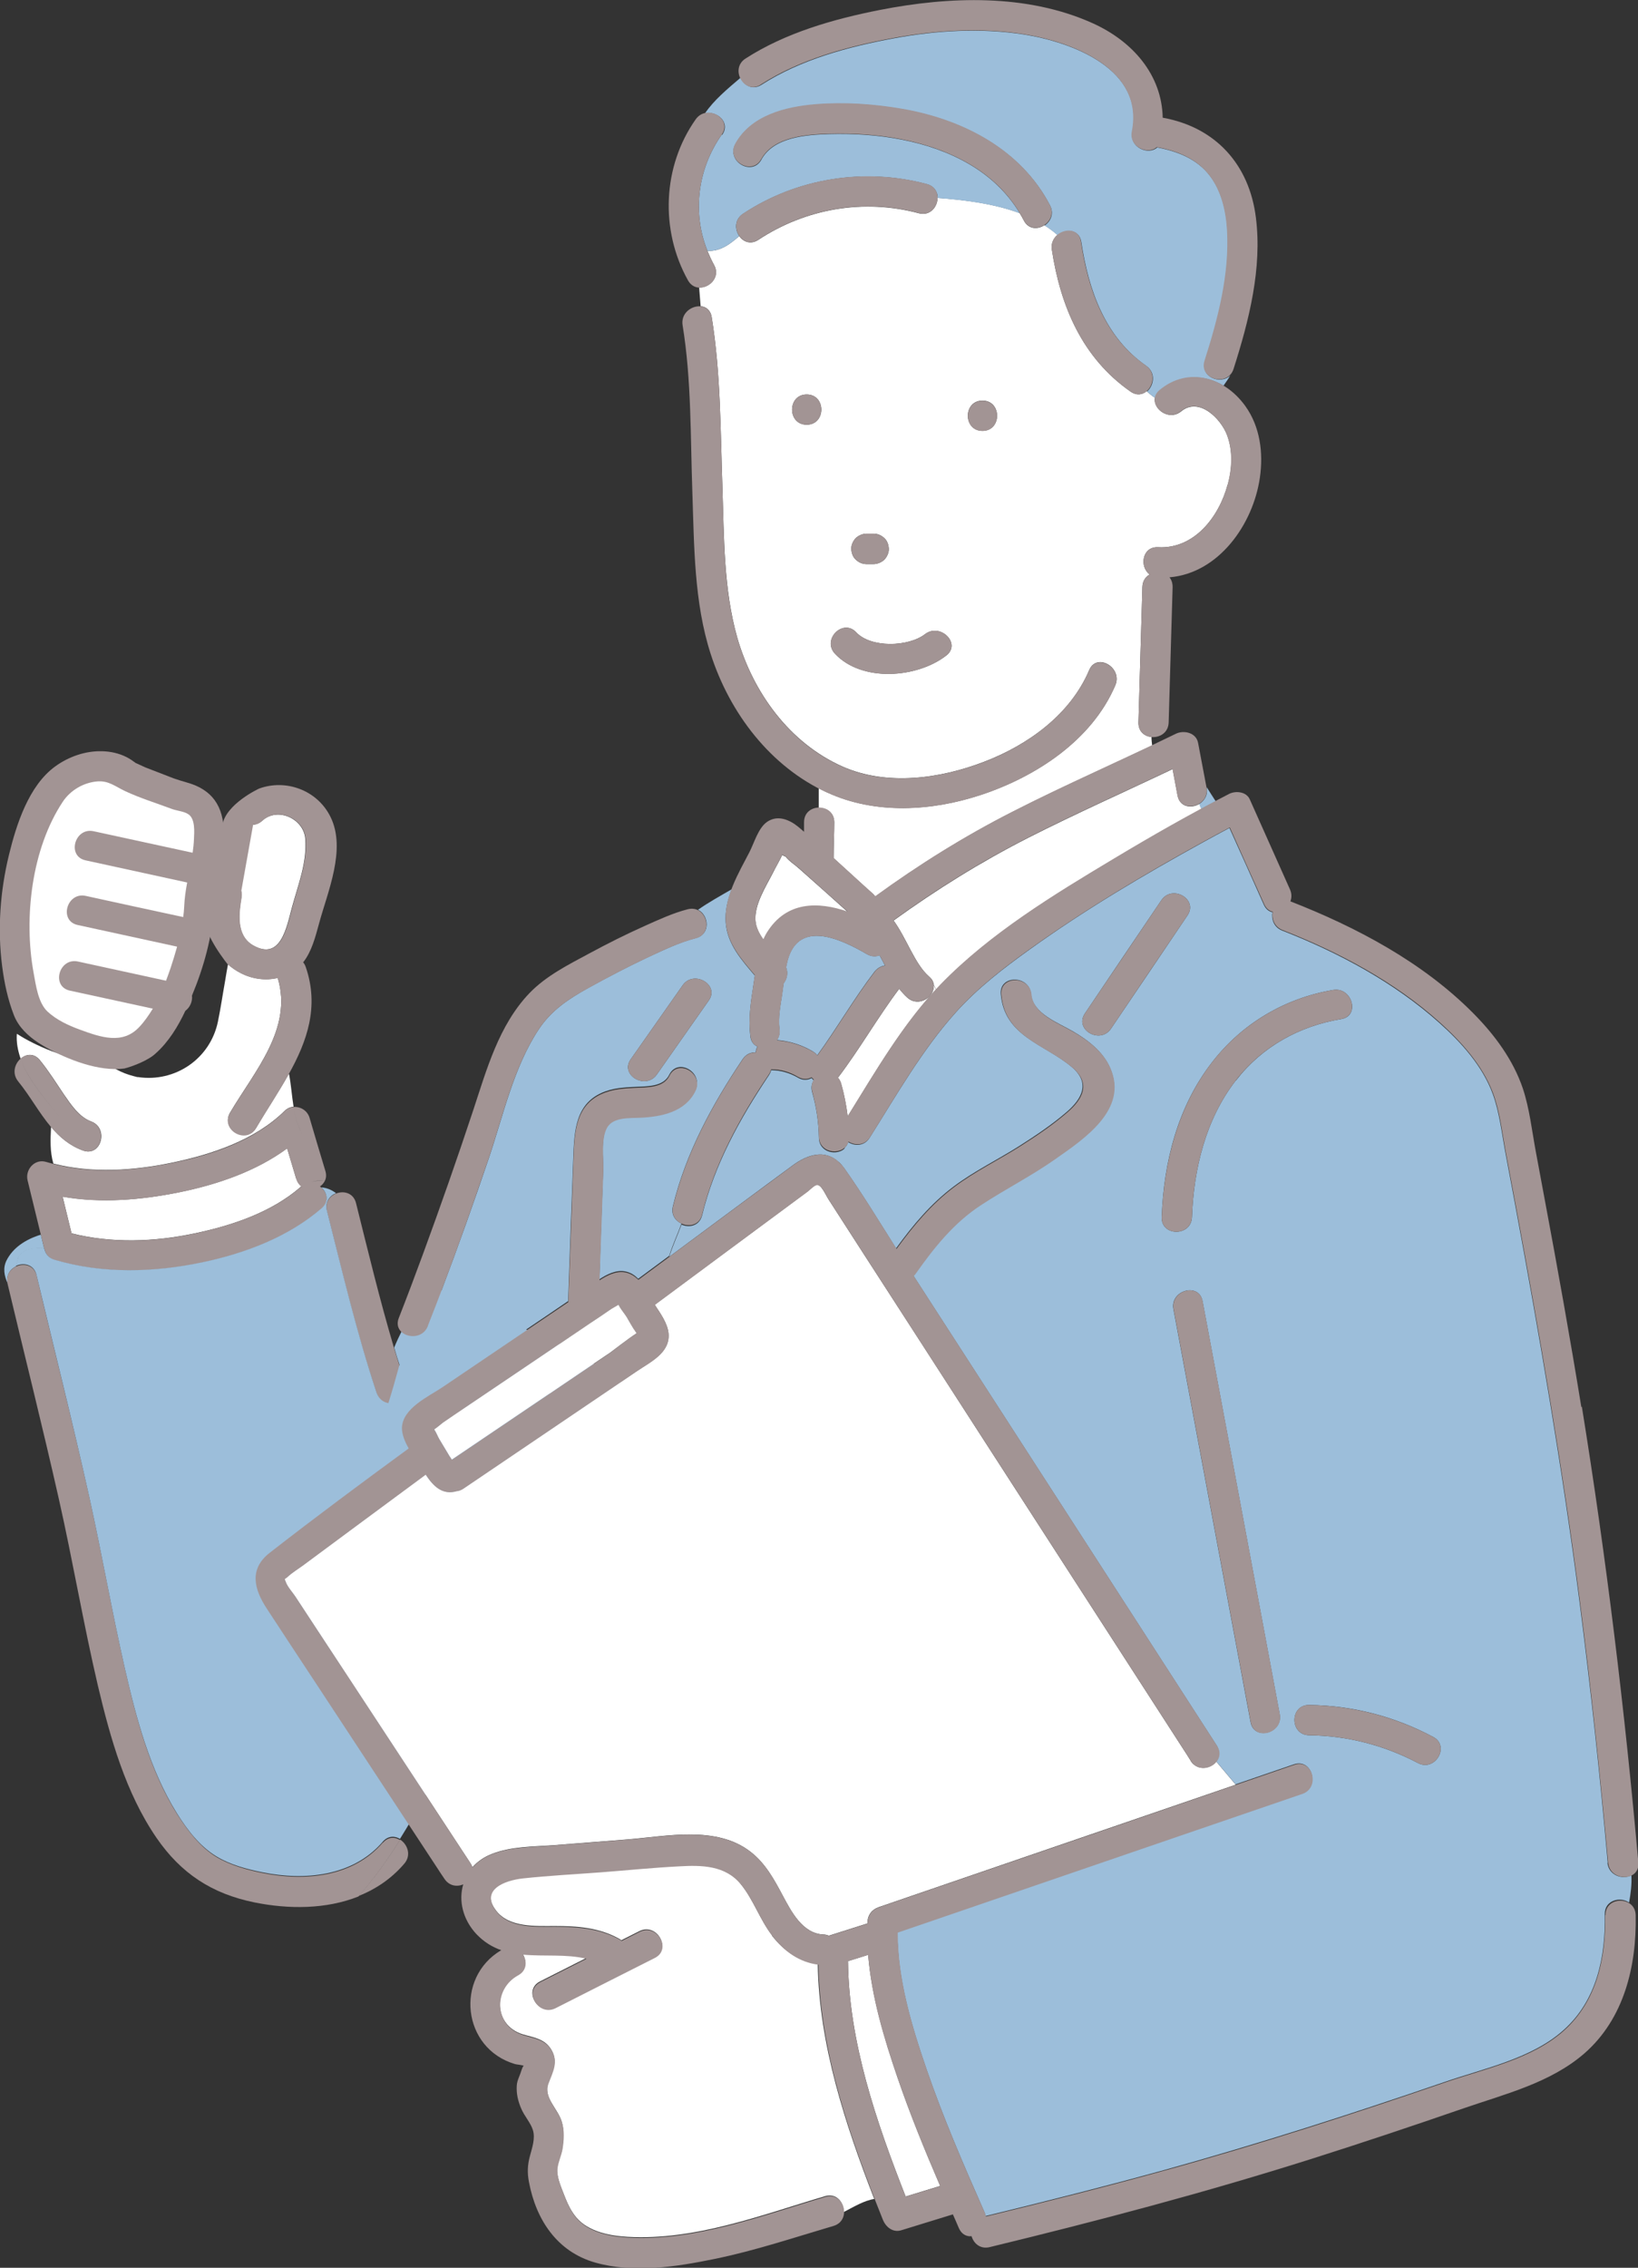 <?xml version="1.0" encoding="UTF-8"?>
<svg id="_レイヤー_3" data-name="レイヤー_3" xmlns="http://www.w3.org/2000/svg" viewBox="0 0 99.15 137.17">
  <rect x="0" y="0" width="99.15" height="137.17" fill="#333333" stroke="none"/>
  <defs>
    <style>
      .cls-1 {
        fill: #9cbeda;
      }

      .cls-2 {
        fill: #a29494;
      }

      .cls-3 {
        fill: #fff;
      }
    </style>
  </defs>
  <g>
    <path class="cls-3" d="M14.59,53.87c.03.13.04.26.02.41-.15.92-.35,2.3.7,2.9,1.68.96,2.04-1.1,2.35-2.25.37-1.38.93-2.73.82-4.19-.09-1.21-1.67-1.95-2.61-1.1-.18.17-.39.24-.59.25-.24,1.33-.47,2.65-.71,3.98Z"/>
    <path class="cls-3" d="M13.92,67.31c1.47-2.5,3.82-5.08,2.89-8.16-.73.17-1.52.07-2.21-.28-.31-.15-.57-.34-.8-.54-.06.33-.12.65-.17.98-.15.83-.27,1.67-.44,2.49-.47,2.25-2.59,3.68-4.83,3.35-.04,0-.08,0-.12-.02-.06-.01-.11-.03-.16-.04-.74-.19-1.37-.54-1.86-1.01-1.57.21-3.48-.57-4.72-1.26-.16-.09-.32-.19-.48-.29-.04.52.06,1.02.23,1.51.32-.29.8-.36,1.16.08.54.66.98,1.37,1.46,2.08.42.61.92,1.36,1.64,1.63,1.1.4.62,2.17-.49,1.76-.82-.3-1.42-.82-1.93-1.43-.04.76-.07,1.51.14,2.22,2.31.6,4.85.43,7.16-.05,2.42-.5,5.03-1.36,6.83-3.13.16-.16.35-.24.55-.26-.11-.67-.15-1.35-.28-2-.62,1.11-1.35,2.19-1.98,3.27-.6,1.02-2.18.09-1.58-.92Z"/>
    <path class="cls-1" d="M.97,76.59c.05-.17.1-.35.14-.52.27-.54.93-.58,1.56-.57,0-.01-.01-.03-.01-.04-.06-.26-.13-.52-.19-.78-.93.29-1.69.79-2.08,1.57-.22.45-.14.92.08,1.39,0,0,0,0,0-.01-.12-.5.15-.87.51-1.04Z"/>
    <path class="cls-3" d="M17.93,71.3c-.18-.61-.37-1.23-.55-1.84-1.89,1.39-4.25,2.19-6.51,2.65-2.29.47-4.75.68-7.08.27.18.74.36,1.48.54,2.22,2.43.61,5.01.52,7.46,0,2.25-.47,4.64-1.27,6.4-2.8.02-.02.04-.03.06-.05-.14-.1-.25-.26-.31-.47Z"/>
    <path class="cls-2" d="M13.8,58.34c.22.2.49.38.8.54.7.35,1.48.45,2.21.28.93,3.07-1.42,5.66-2.89,8.16-.6,1.02.98,1.94,1.58.92.64-1.08,1.37-2.16,1.98-3.27-.03-.14-.06-.28-.1-.42.04.14.07.28.1.42,1.11-1.99,1.85-4.08,1.03-6.47-.04-.12-.09-.21-.16-.29.52-.66.74-1.54.96-2.34.52-1.93,1.66-4.49.7-6.45-.81-1.65-2.73-2.31-4.33-1.72,0,0-2,.92-2.22,2.2s-.87,4.74-1.02,5.67,1.36,2.78,1.36,2.78ZM15.3,49.89c.2,0,.4-.08.59-.25.94-.85,2.52-.12,2.61,1.1.11,1.46-.46,2.81-.82,4.19-.31,1.15-.67,3.21-2.35,2.25-1.06-.61-.85-1.98-.7-2.9.02-.15.01-.29-.02-.41.24-1.33.47-2.65.71-3.98Z"/>
    <path class="cls-2" d="M19.36,71.77c.14-.09.25-.22.32-.38-.27,0-.55.03-.83.1v.73-.73c.28-.08.56-.11.83-.1.07-.16.08-.36.01-.58-.32-1.06-.64-2.13-.95-3.19-.13-.45-.56-.7-.98-.66.09.55.24,1.09.53,1.61-.29-.51-.44-1.06-.53-1.61-.2.02-.39.1-.55.26-1.8,1.78-4.4,2.64-6.83,3.13-2.32.47-4.85.65-7.16.05.09.31.24.62.45.92-.21-.3-.35-.6-.45-.92-.15-.04-.29-.08-.43-.12-.69-.21-1.28.47-1.12,1.12.27,1.09.53,2.18.8,3.28.38-.12.78-.2,1.21-.26-.42.05-.83.14-1.21.26.06.26.13.52.19.78.01.05.03.1.05.15.07.27.26.51.61.61,2.9.86,6.02.77,8.95.15,2.57-.54,5.2-1.53,7.21-3.27.5-.44.31-1.04-.12-1.34ZM18.19,71.81c-1.76,1.53-4.16,2.32-6.4,2.8-2.45.52-5.02.6-7.46,0-.18-.74-.36-1.48-.54-2.22,2.33.41,4.8.19,7.08-.27,2.26-.46,4.62-1.26,6.51-2.65.18.61.37,1.23.55,1.84.06.21.18.36.31.47-.02.02-.04.03-.06.05Z"/>
    <path class="cls-2" d="M24.56,83.79c-.25-.75-.48-1.5-.71-2.26-.25.59-.46,1.2-.62,1.85.16-.64.37-1.26.62-1.85-.86-2.89-1.57-5.84-2.3-8.76-.29-1.14-2.05-.66-1.76.49.92,3.68,1.8,7.42,3.01,11.02.37,1.11,2.14.63,1.76-.49Z"/>
    <path class="cls-2" d="M24.47,112.73c.45-.52.19-1.18-.25-1.46-.74,1.18-1.56,2.33-2.51,3.41,1.04-.41,1.99-1.05,2.76-1.95Z"/>
    <path class="cls-2" d="M23.18,111.44c-1.8,2.1-4.71,2.37-7.29,1.85-.94-.19-1.93-.46-2.76-.95-1.01-.6-1.78-1.63-2.4-2.6-1.66-2.64-2.47-5.76-3.16-8.77-.78-3.42-1.38-6.88-2.14-10.31-1-4.52-2.15-9-3.21-13.5-.27-1.14-2.03-.66-1.76.49,0,0,0,0,0,.01.32.69.95,1.36,1.38,1.9-.43-.54-1.06-1.21-1.38-1.9,1.03,4.33,2.12,8.65,3.1,13,.85,3.76,1.49,7.57,2.37,11.32.75,3.16,1.68,6.47,3.54,9.18,1.49,2.17,3.37,3.39,5.93,3.91,2.07.42,4.35.42,6.3-.36.95-1.08,1.77-2.23,2.51-3.41-.31-.2-.72-.21-1.04.17Z"/>
    <path class="cls-2" d="M5.5,67.83c-.73-.27-1.23-1.02-1.64-1.63-.48-.7-.92-1.42-1.46-2.08-.35-.43-.83-.37-1.16-.08.49,1.35,1.64,2.59,2.43,3.61-.79-1.02-1.94-2.25-2.43-3.61-.36.32-.52.9-.14,1.37.72.88,1.26,1.9,1.98,2.75.02-.35.04-.71.04-1.07,0,.36-.02.71-.04,1.07.51.61,1.11,1.12,1.93,1.43,1.11.41,1.58-1.36.49-1.76Z"/>
  </g>
  <g>
    <path class="cls-1" d="M45.43,62.73c-.15-1.07.02-2.12.18-3.18.03-.18.05-.36.08-.54-.81-.95-1.67-1.91-1.76-3.21-.05-.68.11-1.36.36-2.01-.69.4-1.4.79-2.04,1.24.66.32.78,1.48-.13,1.71-1.02.26-2.01.75-2.97,1.19-1.2.57-2.37,1.18-3.53,1.82-1.2.67-2.24,1.35-3.01,2.51-1.53,2.31-2.15,5.23-3.03,7.82-.91,2.68-1.86,5.35-2.86,7.99-.19-.16-.38-.35-.55-.57-.9,1.29-1.72,2.58-2.31,4.01.1.35.21.7.32,1.04-.21.78-.43,1.55-.67,2.32-.3-.05-.58-.25-.71-.62-1.2-3.6-2.08-7.34-3.01-11.02-.13-.52.17-.91.55-1.06-.25-.19-.54-.32-.89-.35.36.32.48.86.02,1.26-2.01,1.74-4.64,2.73-7.21,3.27-2.94.62-6.05.71-8.95-.15-.35-.1-.54-.34-.61-.61-.01-.03-.03-.07-.04-.11-.62-.01-1.29.03-1.56.57-.04.17-.1.35-.14.52.47-.22,1.1-.09,1.25.55,1.07,4.5,2.21,8.99,3.21,13.5.76,3.43,1.36,6.89,2.14,10.31.69,3.01,1.51,6.13,3.16,8.77.61.98,1.39,2,2.4,2.6.83.5,1.82.76,2.76.95,2.57.52,5.49.25,7.29-1.85.32-.37.73-.36,1.04-.17,2.23-3.55,3.79-7.46,6.34-11.07,2.56-3.29,4.57-6.4,6.58-9.69,1.1-1.83,3.29-3.84,2.19-5.12-1.89-2.29-4.58-3.69-7.47-4.93.85-.57,1.7-1.15,2.54-1.72.1-2.87.2-5.75.31-8.62.06-1.67.12-3.4,1.93-4.06.68-.25,1.41-.26,2.12-.29.65-.03,1.44-.07,1.76-.72.52-1.06,2.1-.13,1.58.92-.62,1.27-2.05,1.56-3.34,1.62-.65.03-1.62-.06-2,.58-.4.67-.22,1.91-.24,2.67-.08,2.19-.16,4.39-.23,6.58.49-.32,1.02-.57,1.54-.48.34.06.6.23.81.45.63-.46,1.25-.93,1.88-1.39.2-.66.51-1.31.74-1.95-.37-.17-.64-.54-.52-1.04.78-3.23,2.38-6.16,4.22-8.9.21-.31.5-.43.79-.41.01-.13.05-.25.11-.36-.22-.09-.38-.28-.43-.6ZM42.9,60.52c-1.05,1.49-2.09,2.98-3.14,4.47-.67.96-2.26.04-1.58-.92,1.05-1.49,2.09-2.98,3.14-4.47.67-.96,2.26-.04,1.58.92Z"/>
    <path class="cls-3" d="M72.59,48.63c-.48.29-1.18.19-1.31-.51-.1-.53-.2-1.07-.3-1.6-2.92,1.39-5.88,2.7-8.75,4.16-2.85,1.45-5.55,3.13-8.14,5,.8,1.1,1.28,2.63,2.14,3.38.05.05.1.09.14.14-.14-.38-.28-.77-.57-1.06.29.29.42.68.57,1.06.1.12.14.26.16.39.04.09.09.18.14.27.09-.1.18-.2.28-.3,2.99-3.08,6.84-5.42,10.5-7.61,1.74-1.04,3.5-2.05,5.28-3.02-.05-.1-.09-.2-.12-.3Z"/>
    <path class="cls-3" d="M51.31,67.53c1.63-2.62,3.24-5.41,5.35-7.67-.05-.09-.1-.17-.14-.27.07.69-.89,1.37-1.59.76-.18-.16-.34-.34-.5-.54-1.31,1.74-2.39,3.65-3.71,5.38.09.1.16.22.2.37.18.64.31,1.3.39,1.96Z"/>
    <path class="cls-3" d="M72.08,106.51c-.07-.12-.15-.23-.22-.35-4.13-6.39-8.26-12.79-12.39-19.18-2.38-3.69-4.76-7.38-7.15-11.07-.72-1.12-1.44-2.23-2.16-3.35-.19-.29-.45-.94-.73-.89-.16.03-.43.32-.56.41-.4.29-.79.59-1.19.88-1.29.96-2.59,1.92-3.88,2.87-1.39,1.03-2.78,2.06-4.17,3.09.34.52.76,1.1.83,1.7.13,1.19-1.08,1.74-1.91,2.31-1.35.91-2.7,1.83-4.05,2.74-2.15,1.46-4.31,2.91-6.46,4.37-.14.09-.27.14-.4.15-.88.26-1.43-.33-1.88-1-1.34.99-2.68,1.98-4.02,2.97-1.14.85-2.29,1.69-3.43,2.54-.28.21-.62.41-.88.65-.24.22-.24.06-.13.35.11.3.39.6.57.86.45.68.89,1.36,1.34,2.04,1.27,1.94,2.55,3.88,3.82,5.81,1.81,2.76,3.63,5.52,5.44,8.28.06.09.1.17.12.26.3-.34.69-.62,1.18-.81,1.16-.46,2.5-.44,3.73-.53,1.49-.12,2.99-.23,4.48-.35,2.38-.19,5.38-.85,7.44.74.9.69,1.44,1.68,1.96,2.66.52.97,1.2,2.29,2.45,2.35.12,0,.24.03.33.07,0,0,.01,0,.02,0,.78-.25,1.55-.49,2.33-.74,0-.03,0-.07,0-.1.02-.42.27-.74.67-.88.67-.23,1.34-.46,2.01-.69,6.54-2.24,13.07-4.48,19.61-6.72l-1.18-1.4c-.35.44-1.14.59-1.55-.04Z"/>
    <path class="cls-3" d="M46.74,117.07c-.76-.98-1.14-2.2-1.93-3.15-.94-1.13-2.36-1.15-3.72-1.07-1.57.09-3.14.24-4.72.36-1.58.12-3.17.2-4.74.37-1.09.12-2.62.68-1.59,2,.79,1.02,2.38.92,3.53.92,1.36,0,2.68.09,3.89.76.06.03.11.07.15.1.36-.18.73-.37,1.09-.55,1.05-.53,1.97,1.05.92,1.58-2,1.01-4,2.03-6.01,3.04-1.05.53-1.97-1.05-.92-1.58.93-.47,1.86-.94,2.79-1.41-1.23-.29-2.57-.13-3.84-.25.25.4.24.96-.29,1.25-1.54.84-1.46,3.07.29,3.61.66.2,1.32.26,1.72.91.44.72.09,1.31-.17,2.01-.33.88.55,1.54.8,2.33.17.54.13,1.12.04,1.67-.06.38-.25.77-.3,1.15-.06.51.21,1.11.39,1.58.3.79.64,1.5,1.38,1.95.74.45,1.63.6,2.49.65,4.09.23,8.1-1.32,11.95-2.46.7-.21,1.15.39,1.13.96.62-.32,1.24-.7,1.85-.79-1.76-4.53-3.34-9.33-3.42-14.21-1.15-.15-2.06-.81-2.78-1.73Z"/>
    <path class="cls-1" d="M97.32,112.69c-.47-5.28-1.03-10.55-1.71-15.81-1.04-8.07-2.42-16.09-3.91-24.09-.2-1.07-.4-2.13-.6-3.2-.21-1.14-.34-2.32-.74-3.42-.62-1.69-1.9-3.11-3.22-4.29-2.73-2.45-6.11-4.26-9.52-5.59-.51-.2-.67-.68-.6-1.11-.21-.05-.4-.19-.52-.46-.69-1.55-1.38-3.09-2.08-4.64-.53.28-1.06.57-1.59.86-3.6,1.98-7.15,4.08-10.49,6.48-1.58,1.13-3.15,2.34-4.46,3.79-2.05,2.27-3.62,5.04-5.24,7.61-.32.51-.9.52-1.3.26-.04.13-.1.24-.19.32-.14.29-.28.58-.39.87.12.11.23.24.34.39,1.11,1.57,2.11,3.22,3.14,4.85,1.01-1.39,2.11-2.71,3.5-3.75,1.24-.93,2.65-1.61,3.96-2.44.99-.63,1.99-1.3,2.87-2.06.96-.83,1.42-1.77.32-2.71-1.66-1.41-4.09-1.85-4.31-4.42-.1-1.17,1.73-1.16,1.83,0,.1,1.18,1.66,1.74,2.53,2.25.91.53,1.82,1.22,2.25,2.21,1.08,2.5-1.58,4.26-3.32,5.48-1.46,1.03-3.05,1.83-4.54,2.81-1.61,1.06-2.82,2.56-3.92,4.12-.04.06-.08.11-.13.15,2.41,3.73,4.82,7.46,7.23,11.19,3.71,5.74,7.42,11.49,11.13,17.23.23.36.17.71-.03.96l1.18,1.4c1.18-.4,2.35-.81,3.53-1.21,1.12-.38,1.59,1.38.49,1.76-2.44.84-4.89,1.67-7.33,2.51-5.72,1.96-11.44,3.92-17.16,5.88,0,2.83.85,5.65,1.76,8.29,1.01,2.94,2.25,5.8,3.51,8.65.03.08.06.15.07.23,3.61-.88,7.22-1.79,10.81-2.78,5.73-1.59,11.39-3.41,17.01-5.34,2.38-.82,5.24-1.4,7.17-3.13,2-1.79,2.54-4.4,2.49-7-.02-.85.93-1.09,1.47-.71.1-.54.17-1.1.14-1.65-.52.28-1.38.02-1.45-.77ZM67.25,62.22c-.66.97-2.24.06-1.58-.92,1.54-2.28,3.08-4.57,4.63-6.85.66-.97,2.24-.06,1.58.92-1.54,2.28-3.08,4.57-4.63,6.85ZM75.7,104.17c-.19-1.03-.39-2.06-.58-3.1-1.36-7.29-2.73-14.59-4.09-21.88-.22-1.15,1.55-1.64,1.76-.49.19,1.03.39,2.06.58,3.1,1.36,7.29,2.73,14.59,4.09,21.88.22,1.15-1.55,1.64-1.76.49ZM74.8,65.36c-1.82,2.35-2.54,5.34-2.65,8.26-.04,1.18-1.87,1.18-1.83,0,.12-3.34.97-6.69,3.05-9.37,1.81-2.34,4.41-3.88,7.33-4.37,1.15-.19,1.64,1.57.49,1.76-2.54.42-4.8,1.67-6.38,3.72ZM85.83,106.64c-2.05-1.08-4.27-1.65-6.59-1.68-1.18-.02-1.18-1.84,0-1.83,2.64.03,5.18.69,7.51,1.93,1.04.55.12,2.13-.92,1.58Z"/>
    <path class="cls-1" d="M49.57,68.81c-.02-.94-.15-1.84-.41-2.75-.08-.28-.03-.53.1-.71-.05-.04-.1-.09-.13-.14-.24.13-.54.15-.84-.03-.5-.29-1.03-.44-1.61-.45-.02.1-.07.2-.14.31-1.75,2.62-3.29,5.38-4.04,8.47-.16.64-.78.77-1.25.56-.23.64-.54,1.29-.74,1.95,1.49-1.11,2.99-2.21,4.48-3.32.99-.73,1.98-1.47,2.98-2.2.9-.67,1.96-1,2.81-.2.12-.29.25-.58.39-.87-.48.51-1.59.3-1.6-.61Z"/>
    <path class="cls-1" d="M72.59,48.63c.03.1.07.2.12.3.29-.16.58-.31.88-.46-.19-.28-.36-.57-.55-.86,0,0,0,.02,0,.03.09.45-.14.8-.45.99Z"/>
    <path class="cls-3" d="M74.32,29.32c.26-.97.32-2.06-.05-3.02-.39-1-1.7-2.3-2.77-1.42-.73.6-1.72-.13-1.59-.82-.17-.11-.34-.25-.5-.4-.25.22-.61.28-.97.03-2.92-2.03-4.25-5.16-4.77-8.59-.06-.38.1-.69.34-.89-.24-.22-.51-.41-.79-.59-.4.27-.97.26-1.25-.29-.08-.15-.16-.3-.25-.44-1.53-.57-3.31-.8-4.97-.92,0,.54-.45,1.11-1.13.93-3.34-.89-6.84-.29-9.72,1.61-.46.3-.91.12-1.15-.23-.58.5-1.16.94-1.93.89.12.29.25.58.4.85.41.73-.27,1.4-.9,1.37.03.38.06.75.09,1.13.32.03.6.23.67.66.55,3.4.53,6.89.65,10.32.1,2.99.07,6.14.89,9.04.95,3.33,3.16,6.4,6.39,7.83,2.68,1.18,5.89.73,8.55-.29,2.67-1.02,5.23-2.86,6.37-5.55.46-1.08,2.04-.15,1.58.92-1.42,3.33-4.81,5.53-8.14,6.63-2.97.98-6.38,1.19-9.28-.14-.18-.08-.35-.17-.53-.26v1.19c.47-.01.94.28.94.88,0,.69-.04,1.38-.04,2.08,0,.03,0,.05,0,.08.8.72,1.59,1.46,2.39,2.17.05.05.1.1.13.15,2.64-1.92,5.4-3.64,8.31-5.12,2.78-1.42,5.63-2.68,8.45-4.02-.02-.17-.04-.34-.04-.51-.42-.04-.8-.33-.79-.88.08-2.73.16-5.46.24-8.19.01-.37.19-.62.44-.76-.63-.47-.46-1.7.51-1.65,2.19.12,3.69-1.84,4.21-3.79ZM51.8,32.55c.16-.16.42-.27.65-.27.14,0,.28,0,.43,0,.25,0,.47.1.65.27.18.16.26.41.27.65.01.23-.11.49-.27.65-.16.16-.42.27-.65.27-.14,0-.28,0-.43,0-.25,0-.47-.1-.65-.27-.18-.16-.26-.41-.27-.65-.01-.23.11-.49.27-.65ZM48.83,25.69c-1.18,0-1.18-1.83,0-1.83s1.18,1.83,0,1.83ZM57.28,39.65c-1.76,1.37-5.11,1.63-6.74-.11-.8-.86.49-2.15,1.29-1.29.89.95,3.16.88,4.16.11.92-.71,2.22.57,1.29,1.29ZM59.47,26.06c-1.18,0-1.18-1.83,0-1.83s1.18,1.83,0,1.83Z"/>
    <path class="cls-1" d="M43.69,8.14c-1.46,2.07-1.8,4.71-.87,7.03.77.05,1.35-.39,1.93-.89-.28-.4-.29-1.01.23-1.35,3.27-2.16,7.35-2.8,11.13-1.79.45.12.65.48.65.84,1.66.12,3.43.35,4.97.92-1.53-2.55-4.24-3.88-7.12-4.45-1.46-.29-2.95-.38-4.43-.34-1.37.04-3.35.18-4.09,1.54-.56,1.04-2.14.11-1.58-.92.95-1.74,3.04-2.25,4.87-2.4,1.75-.14,3.53-.02,5.25.28,3.64.63,7.17,2.43,8.93,5.82.26.5.03.97-.33,1.21.28.18.54.37.79.59.48-.41,1.31-.37,1.43.4.44,2.91,1.42,5.75,3.93,7.5.6.42.47,1.19.05,1.55.16.15.33.29.5.4.03-.16.12-.33.3-.47,1.21-1,2.65-.98,3.83-.28.14-.2.29-.41.41-.62-.59.58-1.84.09-1.53-.87.81-2.54,1.52-5.23,1.36-7.92-.07-1.15-.35-2.37-1.07-3.3-.78-1.01-1.96-1.47-3.18-1.7-.55.49-1.7,0-1.51-.95.75-3.78-3.62-5.42-6.59-5.89-2.59-.4-5.29-.24-7.85.24-2.76.51-5.63,1.28-8.01,2.81-.54.35-1.06.03-1.26-.43-.8.68-1.62,1.36-2.16,2.16.72-.18,1.58.55,1.04,1.3Z"/>
    <path class="cls-3" d="M52.55,118.24c-.41.13-.81.26-1.22.38.05,4.89,1.71,9.71,3.49,14.24.7-.21,1.39-.43,2.09-.64-.93-2.16-1.82-4.33-2.58-6.55-.81-2.37-1.57-4.9-1.78-7.43Z"/>
    <path class="cls-3" d="M51.31,55.16c-.98-.88-1.97-1.76-2.95-2.63-.23-.21-.62-.46-.8-.71-.1-.04-.17-.07-.21-.11-.16.36-.38.71-.55,1.06-.43.84-1.14,1.93-1.07,2.92.03.42.22.8.48,1.16.07-.14.14-.29.22-.42,1.17-1.88,3.09-1.87,4.88-1.25Z"/>
    <path class="cls-1" d="M49.47,63.83c1.2-1.65,2.22-3.43,3.46-5.05.18-.23.41-.35.64-.38-.11-.21-.22-.42-.33-.62-.22.09-.49.09-.77-.07-1.51-.88-4.1-2.13-4.79.35-.04.15-.07.29-.1.45.14.34.05.71-.15.97-.03.22-.06.45-.09.67-.1.66-.25,1.42-.16,2.08.04.26-.03.49-.15.68.76.06,1.5.29,2.16.68.11.07.2.14.27.23Z"/>
    <path class="cls-2" d="M76.26,28.9c.22-1.49.02-3.09-.88-4.34-1.25-1.74-3.44-2.41-5.18-.98-.91.75.39,2.04,1.29,1.29,1.07-.88,2.38.41,2.77,1.42.37.96.31,2.04.05,3.02-.52,1.94-2.01,3.91-4.21,3.79-.97-.05-1.14,1.18-.51,1.65-.25.14-.43.39-.44.76-.08,2.73-.16,5.46-.24,8.19-.03,1.18,1.79,1.18,1.83,0,.08-2.73.16-5.46.24-8.19,0-.25-.07-.44-.19-.59,2.98-.25,5.06-3.2,5.47-6.02Z"/>
    <path class="cls-2" d="M70.3,54.45c-1.54,2.28-3.08,4.57-4.63,6.85-.66.98.92,1.89,1.58.92,1.54-2.28,3.08-4.57,4.63-6.85.66-.98-.92-1.89-1.58-.92Z"/>
    <path class="cls-2" d="M59.47,24.24c-1.18,0-1.18,1.83,0,1.83s1.18-1.83,0-1.83Z"/>
    <path class="cls-2" d="M48.83,25.69c1.18,0,1.18-1.83,0-1.83s-1.18,1.83,0,1.83Z"/>
    <path class="cls-2" d="M52.88,34.12c.23,0,.48-.11.65-.27.16-.16.28-.42.27-.65-.01-.24-.09-.48-.27-.65-.18-.17-.4-.26-.65-.27-.14,0-.28,0-.43,0-.23,0-.48.11-.65.27-.16.16-.28.42-.27.65.01.24.09.48.27.65.18.17.4.26.65.27.14,0,.28,0,.43,0Z"/>
    <path class="cls-2" d="M25.9,80.19c1.32-3.33,2.51-6.7,3.67-10.09.88-2.59,1.5-5.51,3.03-7.82.77-1.17,1.81-1.85,3.01-2.51,1.16-.64,2.33-1.26,3.53-1.82.95-.45,1.94-.93,2.97-1.19,1.14-.29.66-2.06-.49-1.76-.89.23-1.75.63-2.58,1-1.14.51-2.26,1.07-3.37,1.67-1.28.69-2.61,1.35-3.63,2.41-1.85,1.94-2.58,4.61-3.4,7.09-.96,2.9-1.97,5.78-3.02,8.64-.48,1.31-.97,2.61-1.48,3.91-.43,1.09,1.33,1.57,1.76.49Z"/>
    <path class="cls-2" d="M95.72,85.11c-.68-4.18-1.43-8.36-2.21-12.52-.18-.97-.36-1.93-.54-2.9-.24-1.28-.38-2.61-.79-3.85-.59-1.74-1.71-3.25-3-4.55-3.05-3.08-7.07-5.21-11.07-6.77.08-.22.09-.47-.03-.73-.81-1.81-1.62-3.63-2.43-5.44-.21-.47-.85-.53-1.25-.33-2.37,1.22-4.69,2.54-6.97,3.91-3.66,2.19-7.51,4.53-10.5,7.61-2.24,2.31-3.92,5.24-5.62,7.97-.08-.66-.2-1.32-.39-1.96-.04-.15-.11-.28-.2-.37,1.32-1.73,2.4-3.64,3.71-5.38.15.2.32.38.5.54.88.77,2.18-.52,1.29-1.29-.86-.75-1.34-2.28-2.14-3.38,2.58-1.87,5.29-3.55,8.14-5,2.88-1.47,5.84-2.77,8.75-4.16.1.53.2,1.07.3,1.6.22,1.15,1.98.67,1.76-.49-.17-.9-.34-1.8-.51-2.69-.12-.62-.86-.78-1.34-.55-3.28,1.6-6.64,3.05-9.89,4.71-2.91,1.48-5.67,3.2-8.31,5.12-.04-.05-.08-.1-.13-.15-.8-.71-1.59-1.45-2.39-2.17,0-.03,0-.05,0-.08,0-.69.04-1.38.04-2.08,0-1.18-1.83-1.18-1.83,0,0,.19,0,.39,0,.58-.11-.1-.23-.19-.34-.29-.55-.45-1.27-.75-1.91-.3-.53.38-.77,1.27-1.06,1.83-.66,1.27-1.54,2.73-1.43,4.22.09,1.3.95,2.26,1.76,3.21-.03.18-.05.36-.08.54-.16,1.06-.33,2.11-.18,3.18.04.32.21.52.43.6-.06.11-.1.24-.11.36-.29-.01-.59.11-.79.41-1.84,2.74-3.44,5.67-4.22,8.9-.28,1.14,1.49,1.63,1.76.49.75-3.08,2.28-5.85,4.04-8.47.07-.1.11-.21.14-.31.58,0,1.11.15,1.61.45.31.18.6.16.84.03.04.05.08.09.13.14-.12.19-.17.43-.1.71.25.91.39,1.81.41,2.75.02,1.07,1.54,1.17,1.79.29.4.25.97.25,1.3-.26,1.62-2.58,3.19-5.35,5.24-7.61,1.31-1.45,2.88-2.66,4.46-3.79,3.34-2.39,6.89-4.5,10.49-6.48.53-.29,1.06-.58,1.59-.86.69,1.55,1.38,3.09,2.08,4.64.12.27.31.41.52.46-.08.42.09.91.6,1.11,3.4,1.33,6.79,3.13,9.52,5.59,1.32,1.19,2.59,2.6,3.22,4.29.4,1.09.53,2.27.74,3.42.2,1.07.4,2.13.6,3.2,1.49,8,2.87,16.02,3.91,24.09.68,5.26,1.23,10.53,1.71,15.81.1,1.16,1.93,1.17,1.83,0-.82-9.23-1.94-18.43-3.42-27.58ZM45.73,55.67c-.07-.99.63-2.08,1.07-2.92.18-.34.39-.7.55-1.06.04.04.11.08.21.11.18.25.57.51.8.71.98.88,1.97,1.76,2.95,2.63-1.79-.62-3.71-.63-4.88,1.25-.09.14-.16.28-.22.42-.26-.36-.45-.75-.48-1.16ZM47.04,62.92c.12-.18.19-.41.15-.68-.09-.67.06-1.43.16-2.08.03-.22.06-.44.09-.67.2-.26.29-.63.15-.97.03-.15.06-.3.1-.45.69-2.48,3.28-1.24,4.79-.35.28.16.54.16.77.07.11.2.22.41.33.62-.24.03-.47.15-.64.38-1.24,1.62-2.26,3.4-3.46,5.05-.07-.09-.16-.16-.27-.23-.67-.39-1.4-.62-2.16-.68Z"/>
    <path class="cls-2" d="M80.7,59.88c-2.91.49-5.52,2.03-7.33,4.37-2.07,2.68-2.92,6.03-3.05,9.37-.04,1.18,1.78,1.18,1.83,0,.11-2.92.83-5.91,2.65-8.26,1.58-2.05,3.85-3.3,6.38-3.72,1.16-.19.67-1.96-.49-1.76Z"/>
    <path class="cls-2" d="M72.8,78.71c-.22-1.16-1.98-.67-1.76.49,1.36,7.29,2.73,14.59,4.09,21.88.19,1.03.39,2.06.58,3.1.22,1.16,1.98.67,1.76-.49-1.36-7.29-2.73-14.59-4.09-21.88-.19-1.03-.39-2.06-.58-3.1Z"/>
    <path class="cls-2" d="M97.16,115.82c.05,2.59-.49,5.2-2.49,7-1.93,1.73-4.79,2.31-7.17,3.13-5.62,1.93-11.28,3.76-17.01,5.34-3.58.99-7.19,1.9-10.81,2.78-.01-.07-.04-.15-.07-.23-1.26-2.84-2.5-5.7-3.51-8.65-.91-2.65-1.76-5.47-1.76-8.29,5.72-1.96,11.44-3.92,17.16-5.88,2.44-.84,4.89-1.67,7.33-2.51,1.11-.38.63-2.15-.49-1.76-7.71,2.65-15.42,5.29-23.14,7.93-.67.23-1.34.46-2.01.69-.4.14-.65.46-.67.88,0,.03,0,.07,0,.1-.78.25-1.55.49-2.33.74,0,0-.01,0-.02,0-.1-.04-.21-.07-.33-.07-1.25-.06-1.93-1.38-2.45-2.35-.52-.98-1.06-1.97-1.96-2.66-2.06-1.59-5.06-.93-7.44-.74-1.49.12-2.99.23-4.48.35-1.23.1-2.57.08-3.73.53-.49.19-.88.47-1.18.81-.02-.08-.06-.17-.12-.26-1.81-2.76-3.63-5.52-5.44-8.28-1.27-1.94-2.55-3.88-3.82-5.81-.45-.68-.89-1.36-1.34-2.04-.17-.26-.46-.57-.57-.86-.11-.29-.1-.13.13-.35.26-.24.59-.44.88-.65,1.14-.85,2.29-1.69,3.43-2.54,1.34-.99,2.68-1.98,4.02-2.97.44.67.99,1.26,1.88,1,.13-.01.26-.06.4-.15,2.15-1.46,4.31-2.91,6.46-4.37,1.35-.91,2.7-1.83,4.05-2.74.83-.56,2.04-1.12,1.91-2.31-.07-.6-.49-1.18-.83-1.7,1.39-1.03,2.78-2.06,4.17-3.09,1.29-.96,2.59-1.92,3.88-2.87.4-.29.79-.59,1.19-.88.13-.1.4-.38.56-.41.28-.05.54.6.73.89.72,1.12,1.44,2.23,2.16,3.35,2.38,3.69,4.76,7.38,7.15,11.07,4.13,6.39,8.26,12.79,12.39,19.18.07.12.15.23.22.35.64.99,2.22.07,1.58-.92-3.71-5.74-7.42-11.49-11.13-17.23-2.41-3.73-4.82-7.46-7.23-11.19.05-.04.09-.09.13-.15,1.1-1.56,2.3-3.06,3.92-4.12,1.49-.98,3.08-1.78,4.54-2.81,1.74-1.22,4.4-2.99,3.32-5.48-.43-1-1.33-1.68-2.25-2.21-.87-.51-2.43-1.07-2.53-2.25-.1-1.16-1.93-1.17-1.83,0,.22,2.57,2.65,3.01,4.31,4.42,1.11.94.65,1.88-.32,2.71-.89.77-1.89,1.44-2.87,2.06-1.31.83-2.72,1.51-3.96,2.44-1.39,1.04-2.49,2.36-3.5,3.75-1.03-1.63-2.03-3.28-3.14-4.85-.9-1.27-2.13-.95-3.15-.19-.99.73-1.98,1.47-2.98,2.2-2.12,1.57-4.24,3.14-6.36,4.71-.22-.22-.48-.39-.81-.45-.52-.09-1.05.16-1.54.48.08-2.19.16-4.39.23-6.58.03-.76-.16-1.99.24-2.67.38-.63,1.35-.55,2-.58,1.29-.06,2.72-.35,3.34-1.62.52-1.05-1.06-1.98-1.58-.92-.32.65-1.12.69-1.76.72-.71.03-1.44.04-2.12.29-1.82.66-1.87,2.39-1.93,4.06-.1,2.87-.2,5.75-.31,8.62-2.54,1.72-5.08,3.43-7.62,5.15-.85.57-2.42,1.27-2.45,2.46,0,.41.18.84.41,1.24-2.83,2.07-5.65,4.16-8.41,6.31-1.29,1-.93,2.24-.18,3.38,1.01,1.54,2.02,3.08,3.04,4.62,2.41,3.66,4.81,7.32,7.22,10.98.16.25.32.49.49.74.29.44.76.5,1.14.34-.29.98-.03,2.12.8,3.01.46.48.96.78,1.5.97-2.82,1.66-2.37,5.95.84,6.89.09.03.44.05.53.11-.08-.02-.21.51-.14.23-.08.34-.27.61-.29.97-.03.49.08.94.27,1.38.18.44.58.87.71,1.31.15.5-.05,1.06-.18,1.55-.15.55-.17,1.03-.06,1.59.43,2.28,1.7,4.2,3.99,4.86,2.34.67,4.94.26,7.27-.22,2.44-.5,4.79-1.29,7.17-1.99,1.13-.33.65-2.1-.49-1.76-3.85,1.14-7.87,2.69-11.95,2.46-.85-.05-1.75-.2-2.49-.65-.74-.45-1.09-1.16-1.38-1.95-.18-.46-.45-1.07-.39-1.58.04-.38.23-.77.3-1.15.09-.55.13-1.13-.04-1.67-.25-.79-1.13-1.45-.8-2.33.26-.69.61-1.29.17-2.01-.4-.65-1.06-.7-1.72-.91-1.75-.54-1.83-2.77-.29-3.61.53-.29.54-.85.29-1.25,1.26.12,2.61-.05,3.84.25-.93.47-1.86.94-2.79,1.41-1.05.53-.13,2.11.92,1.58,2-1.01,4-2.03,6.01-3.04,1.05-.53.13-2.11-.92-1.58-.36.18-.73.37-1.09.55-.05-.04-.1-.07-.15-.1-1.22-.67-2.53-.75-3.89-.76-1.15,0-2.74.1-3.53-.92-1.03-1.32.5-1.88,1.59-2,1.57-.17,3.16-.25,4.74-.37,1.57-.12,3.14-.28,4.72-.36,1.36-.08,2.78-.06,3.72,1.07.79.95,1.17,2.17,1.93,3.15.72.93,1.62,1.58,2.78,1.73.09,5.31,1.95,10.55,3.9,15.42.18.45.61.8,1.12.64,1.04-.32,2.08-.64,3.12-.96.12.28.25.56.37.85.17.37.47.5.76.47.13.44.53.8,1.1.66,6.56-1.59,13.08-3.31,19.52-5.35,3.06-.97,6.11-1.99,9.15-3.04,2.52-.87,5.27-1.54,7.33-3.33,2.4-2.1,3.16-5.28,3.1-8.35-.02-1.18-1.85-1.18-1.83,0ZM27.22,88.09c-.21-.35-.42-.7-.63-1.05-.05-.09-.18-.4-.3-.57.2-.13.43-.34.53-.41.45-.3.89-.6,1.34-.91,2.51-1.7,5.02-3.39,7.53-5.08.44-.3.88-.6,1.32-.89.06-.04.27-.15.43-.25.12.25.37.54.49.74.18.3.34.65.56.92,0,0,.02.04.04.07-.5.29-1.46,1.07-1.59,1.16-1.22.83-2.44,1.65-3.67,2.48-1.97,1.33-3.94,2.66-5.91,3.99-.05-.07-.1-.14-.13-.2ZM54.82,132.87c-1.78-4.53-3.44-9.35-3.49-14.24.41-.13.81-.26,1.22-.38.2,2.54.96,5.06,1.78,7.43.76,2.22,1.65,4.39,2.58,6.55-.7.21-1.39.43-2.09.64Z"/>
    <path class="cls-2" d="M69.36,22.11c-2.51-1.75-3.49-4.58-3.93-7.5-.17-1.16-1.94-.67-1.76.49.52,3.43,1.85,6.56,4.77,8.59.97.67,1.88-.91.92-1.58Z"/>
    <path class="cls-2" d="M79.24,104.96c2.31.03,4.54.59,6.59,1.68,1.04.55,1.96-1.03.92-1.58-2.33-1.23-4.87-1.89-7.51-1.93-1.18-.02-1.18,1.81,0,1.83Z"/>
    <path class="cls-2" d="M41.32,59.6c-1.05,1.49-2.09,2.98-3.14,4.47-.68.97.91,1.88,1.58.92,1.05-1.49,2.09-2.98,3.14-4.47.68-.97-.91-1.88-1.58-.92Z"/>
    <path class="cls-2" d="M46.08,9.63c.74-1.36,2.72-1.5,4.09-1.54,1.48-.04,2.97.05,4.43.34,3.04.61,5.9,2.05,7.37,4.89.54,1.05,2.12.12,1.58-.92-1.76-3.39-5.29-5.19-8.93-5.82-1.72-.3-3.51-.42-5.25-.28-1.83.15-3.92.67-4.87,2.4-.56,1.03,1.02,1.96,1.58.92Z"/>
    <path class="cls-2" d="M56.11,11.13c-3.78-1.01-7.86-.37-11.13,1.79-.98.65-.06,2.23.92,1.58,2.88-1.9,6.39-2.5,9.72-1.61,1.14.3,1.62-1.46.49-1.76Z"/>
    <path class="cls-2" d="M46.06,5.11c2.38-1.53,5.25-2.3,8.01-2.81,2.56-.47,5.26-.64,7.85-.24,2.96.46,7.34,2.1,6.59,5.89-.19.94.97,1.44,1.51.95,1.22.22,2.39.68,3.18,1.7.72.93,1,2.15,1.07,3.3.16,2.69-.55,5.38-1.36,7.92-.36,1.12,1.41,1.61,1.76.49.93-2.91,1.74-6.08,1.35-9.15-.4-3.22-2.45-5.47-5.64-6.04-.05-2.58-1.8-4.62-4.25-5.72-3.98-1.79-8.67-1.62-12.86-.8-2.8.55-5.72,1.38-8.14,2.94-.99.63-.07,2.22.92,1.58Z"/>
    <path class="cls-2" d="M43.22,16.02c-1.39-2.5-1.17-5.56.47-7.88.68-.96-.9-1.88-1.58-.92-2.01,2.85-2.16,6.7-.47,9.73.57,1.03,2.15.11,1.58-.92Z"/>
    <path class="cls-3" d="M33.27,84.29c1.22-.83,2.44-1.65,3.67-2.48.13-.09,1.1-.86,1.59-1.16-.02-.03-.03-.06-.04-.07-.21-.28-.38-.62-.56-.92-.12-.2-.37-.48-.49-.74-.16.1-.37.21-.43.25-.44.3-.88.6-1.32.89-2.51,1.7-5.02,3.39-7.53,5.08-.45.3-.89.6-1.34.91-.1.07-.33.28-.53.41.12.17.24.48.3.57.21.35.42.7.63,1.05.04.06.09.13.13.2,1.97-1.33,3.94-2.66,5.91-3.99Z"/>
    <path class="cls-2" d="M50.54,39.54c1.63,1.75,4.98,1.48,6.74.11.93-.72-.37-2.01-1.29-1.29-.99.77-3.27.84-4.16-.11-.81-.86-2.1.43-1.29,1.29Z"/>
    <path class="cls-2" d="M50.09,47.95c2.9,1.33,6.31,1.12,9.28.14,3.33-1.1,6.72-3.3,8.14-6.63.46-1.07-1.12-2-1.58-.92-1.15,2.68-3.71,4.53-6.37,5.55-2.66,1.01-5.87,1.47-8.55.29-3.23-1.42-5.44-4.5-6.39-7.83-.83-2.9-.79-6.05-.89-9.04-.12-3.43-.09-6.92-.65-10.32-.19-1.16-1.95-.67-1.76.49.54,3.31.47,6.75.59,10.1.11,3.24.1,6.66,1.11,9.78,1.15,3.57,3.61,6.82,7.08,8.4Z"/>
  </g>
  <path class="cls-2" d="M9.43,63.71c.77-.68,1.35-1.63,1.79-2.57.29-.21.44-.58.4-.92.71-1.7,1.23-3.56,1.34-5.41.07-1.49.61-2.93.59-4.44-.02-1.61-.7-2.61-2.24-3.04-.26-.07-.53-.16-.8-.25l-1.73-.67c-.21-.09-.63-.3-.54-.24-.19-.14-.37-.27-.59-.38-.46-.23-.97-.34-1.47-.35-1.01-.03-2.03.33-2.84.92-1.6,1.16-2.35,3.51-2.8,5.36-.53,2.18-.7,4.49-.41,6.72.13,1.01.34,2.01.71,2.96.28.72.85,1.26,1.49,1.68.03-.36.12-.73.29-1.1-.17.37-.26.74-.29,1.1.16.1.32.2.48.29,1.24.69,3.16,1.47,4.72,1.26.56-.14,1.49-.52,1.89-.91Z"/>
  <path class="cls-2" d="M4.22,59.91c1.67.36,3.35.73,5.02,1.09-.23.4-.5.77-.81,1.1-1.03,1.1-2.35.63-3.63.16-.68-.25-1.39-.59-1.93-1.08-.58-.54-.71-1.62-.85-2.37-.6-3.31-.12-7.49,1.78-10.34.45-.68,1.21-1.13,2.03-1.21.74-.08,1.14.31,1.75.59.9.42,1.88.72,2.81,1.07.29.11.78.15,1.01.33.39.3.33,1.06.31,1.48-.01.28-.04.56-.08.83-2-.43-3.99-.87-5.99-1.3-1.15-.25-1.64,1.51-.49,1.76,2.05.45,4.1.89,6.15,1.34-.09.48-.16.95-.18,1.44-.01.22-.04.43-.06.65-1.97-.43-3.93-.86-5.9-1.28-1.15-.25-1.64,1.51-.49,1.76,2.01.44,4.01.87,6.02,1.31-.12.43-.25.86-.39,1.28-.09.26-.18.52-.28.78-1.78-.39-3.55-.77-5.33-1.16-1.15-.25-1.64,1.51-.49,1.76Z"/>
  <path class="cls-3" d="M11.41,49.26c-.23-.18-.72-.22-1.01-.33-.93-.35-1.91-.65-2.81-1.07-.61-.28-1.02-.67-1.75-.59-.81.08-1.58.54-2.03,1.21-1.9,2.85-2.38,7.03-1.78,10.34.14.75.27,1.83.85,2.37.54.5,1.25.83,1.93,1.08,1.28.47,2.61.94,3.63-.16.31-.33.57-.71.81-1.1-1.67-.36-3.35-.73-5.02-1.09-1.15-.25-.66-2.01.49-1.76,1.78.39,3.55.77,5.33,1.16.1-.26.19-.52.28-.78.14-.42.27-.85.39-1.28-2.01-.44-4.01-.87-6.02-1.31-1.15-.25-.66-2.01.49-1.76,1.97.43,3.93.86,5.9,1.28.03-.22.05-.43.06-.65.02-.48.09-.96.18-1.44-2.05-.45-4.1-.89-6.15-1.34-1.15-.25-.66-2.01.49-1.76,2,.43,3.99.87,5.99,1.3.04-.28.07-.55.08-.83.02-.43.08-1.18-.31-1.48Z"/>
</svg>